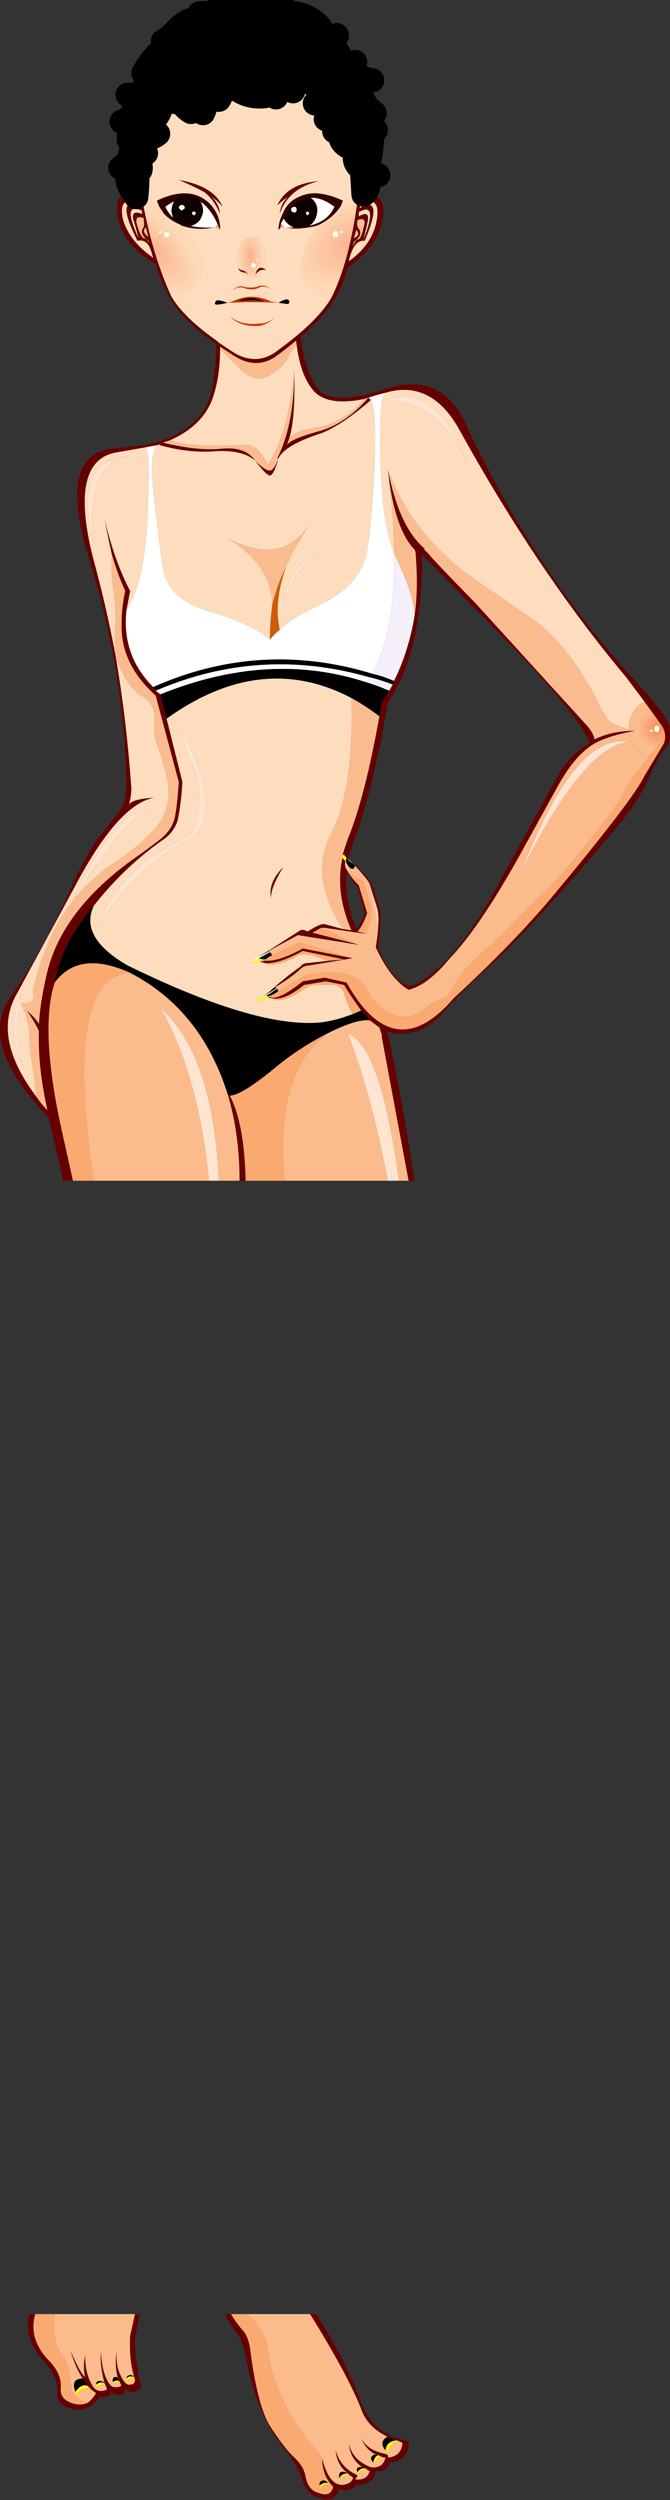 <?xml version="1.0" encoding="UTF-8" standalone="no"?>
<svg xmlns:xlink="http://www.w3.org/1999/xlink" height="102.8px" width="27.55px" xmlns="http://www.w3.org/2000/svg">
  <rect width="100%" height="100%" fill="#333333" stroke="none"/>
  <g transform="matrix(1.0, 0.0, 0.0, 1.0, 0.0, 0.0)">
    <path d="M12.35 13.7 Q12.5 15.15 13.0 15.9 13.55 16.75 15.85 16.0 18.25 15.2 19.25 17.65 21.95 23.35 25.85 27.7 27.15 29.1 27.45 29.65 27.75 30.2 27.4 30.7 27.05 31.15 26.65 32.05 26.2 33.0 25.5 33.85 21.75 38.3 20.05 39.8 18.7 41.05 18.25 41.6 17.8 42.15 17.15 42.4 16.45 42.6 15.9 42.4 16.3 43.8 17.05 48.55 L16.8 48.55 15.7 42.65 15.7 42.55 15.6 42.25 Q15.4 42.1 15.2 41.95 15.05 41.75 14.85 41.55 14.45 41.0 14.15 40.5 L13.4 40.35 12.5 40.5 Q11.7 41.15 11.2 41.05 11.1 41.05 11.0 41.0 L11.1 41.0 Q11.45 41.15 12.45 40.35 L13.35 40.2 14.25 40.4 Q16.2 43.9 18.65 41.05 21.2 38.7 22.85 36.7 26.05 32.85 26.5 31.9 L27.25 30.65 Q27.35 30.5 27.35 30.3 27.35 30.0 27.15 29.75 L26.5 28.85 25.75 27.85 Q22.1 23.5 18.85 17.6 17.7 15.6 15.85 16.15 15.45 16.25 15.15 16.35 L15.0 16.4 Q13.35 16.75 12.8 15.95 12.35 15.35 12.2 14.2 L12.15 13.85 12.35 13.7 M10.1 48.55 L9.85 48.55 Q9.85 46.6 9.35 44.95 9.4 45.0 9.45 45.05 10.05 46.2 10.1 48.55 M3.0 48.55 L2.6 48.55 2.0 45.95 Q-0.9 42.95 0.4 41.05 1.75 39.1 2.7 37.0 3.6 34.95 4.2 34.25 L4.85 33.45 Q5.2 33.05 5.2 32.25 5.1 27.6 3.7 23.1 2.3 18.65 4.65 18.45 L5.95 18.3 Q8.3 17.8 8.7 16.1 8.9 15.1 8.9 14.0 L9.05 14.15 9.05 14.35 Q9.05 15.4 8.8 16.2 8.45 17.45 7.0 18.1 L6.7 18.2 Q8.15 18.55 9.1 18.45 10.1 18.35 10.5 18.95 10.0 18.5 8.9 18.55 7.8 18.65 6.55 18.3 L6.55 18.25 6.5 18.3 Q6.2 18.35 5.95 18.4 L4.8 18.6 Q2.7 18.95 3.95 23.4 4.4 25.1 4.75 26.95 5.2 29.55 5.4 32.4 5.4 32.75 5.3 33.1 5.4 32.85 6.35 32.8 4.85 33.05 3.0 36.6 L0.7 40.85 Q-0.35 42.65 1.5 45.1 1.7 45.4 1.95 45.65 1.55 43.85 1.6 42.4 1.45 42.05 1.1 41.55 1.45 41.85 1.6 42.1 1.65 41.25 1.9 40.15 2.5 37.35 5.8 35.1 6.15 34.85 6.6 34.5 7.1 34.1 7.2 33.55 7.3 33.0 7.35 32.15 L6.4 28.6 Q4.95 27.3 5.0 25.65 5.0 24.95 5.15 24.3 4.85 23.65 4.6 22.8 4.45 22.15 4.3 21.35 4.7 23.05 5.35 24.3 L5.2 25.1 Q5.0 26.95 6.3 28.25 L6.4 28.4 6.6 28.55 6.85 29.55 7.5 32.15 Q7.45 33.05 7.3 33.75 7.15 34.2 6.75 34.5 5.15 35.6 3.85 37.25 2.5 38.85 2.25 40.4 1.6 42.4 2.6 46.75 L3.0 48.55 M15.25 16.45 Q14.1 17.45 13.25 17.8 11.7 18.3 11.45 18.85 11.25 19.55 11.1 19.55 10.95 19.55 10.5 18.95 10.9 19.35 11.1 19.35 11.25 19.35 11.45 18.85 L11.4 18.85 Q12.1 17.45 12.1 15.25 12.15 17.2 11.9 18.0 11.85 18.15 11.8 18.3 11.95 18.05 13.05 17.75 14.2 17.45 15.15 16.35 15.2 16.4 15.25 16.45 M15.6 29.45 Q15.65 29.1 15.7 28.85 15.9 28.6 16.0 28.4 L16.15 28.15 16.2 28.0 Q16.8 26.8 17.05 25.3 17.2 24.25 17.1 22.9 17.1 22.7 17.05 22.6 16.3 21.85 16.0 19.75 L15.95 19.3 Q16.4 21.65 17.45 22.55 L17.45 22.6 17.65 22.8 Q17.65 22.85 19.55 24.8 L24.15 29.85 Q24.4 30.15 24.45 30.4 25.15 30.05 26.1 30.05 L25.85 30.1 Q24.9 30.3 24.4 30.6 23.65 31.05 22.95 32.3 L21.6 34.75 Q19.8 38.05 18.5 39.4 17.6 40.5 16.8 40.7 16.05 40.25 15.45 38.95 15.65 37.75 15.5 37.3 L15.2 36.35 Q15.15 36.2 14.6 35.6 L14.35 35.35 Q14.8 35.7 15.15 36.15 15.25 36.15 15.65 37.5 15.65 38.3 15.55 38.95 15.9 39.95 16.6 40.45 16.85 40.6 17.15 40.45 18.85 39.5 20.6 36.15 L23.05 31.7 Q23.5 31.0 24.25 30.55 23.8 29.35 20.2 25.7 L17.35 22.8 Q17.4 26.75 15.95 28.9 15.25 32.85 14.55 34.55 14.45 34.85 14.3 35.35 L14.15 35.15 14.1 35.15 14.05 35.25 14.2 35.4 Q14.15 35.6 14.25 35.75 14.4 36.05 14.75 36.4 L15.1 37.55 Q14.9 38.1 14.7 38.3 L15.05 38.4 13.35 38.15 Q13.25 38.15 13.2 38.15 L12.85 38.35 14.6 38.8 14.75 38.85 12.25 38.45 11.05 39.1 10.95 39.15 Q11.8 38.6 12.35 38.25 12.45 38.2 12.65 38.3 13.2 37.95 13.35 38.0 L14.1 38.2 14.45 38.25 Q13.75 36.65 14.1 35.2 14.1 35.05 14.1 35.1 14.2 34.8 14.3 34.5 15.0 32.8 15.6 29.45 M14.25 35.85 Q14.15 36.95 14.65 38.2 14.85 38.0 15.0 37.55 L14.7 36.45 Q14.35 36.1 14.25 35.85 M11.15 36.95 Q11.0 36.3 11.65 35.65 11.1 36.55 11.15 36.95 M13.55 39.5 L14.15 39.45 12.45 39.1 Q11.45 39.65 10.9 39.6 L10.7 39.55 10.9 39.5 Q11.45 39.55 12.45 39.0 L14.5 39.4 12.7 39.7 Q12.5 39.7 12.35 39.85 11.9 40.25 11.3 40.6 L11.05 40.8 Q11.7 40.2 12.35 39.75 12.45 39.6 12.65 39.6 L13.55 39.5 M15.95 100.2 Q15.1 99.8 14.85 99.05 14.3 97.65 12.75 95.15 L13.0 95.15 Q14.1 96.85 14.8 98.65 15.25 100.05 16.7 100.35 16.85 100.4 16.8 100.65 16.6 101.25 16.0 101.25 15.95 101.65 15.45 101.6 15.35 102.2 14.65 102.15 14.45 102.5 13.95 102.35 13.75 102.95 13.1 102.7 12.7 102.6 12.5 102.15 12.3 101.45 11.6 100.55 10.55 99.3 10.1 96.85 9.95 96.25 9.75 95.95 9.4 95.5 9.25 95.15 L9.5 95.15 Q9.7 95.5 10.05 95.9 10.25 96.2 10.3 96.7 10.6 98.95 11.1 99.75 11.65 100.6 12.05 101.0 12.45 101.35 12.55 101.75 12.65 102.4 13.1 102.5 13.6 102.7 13.7 102.25 13.25 101.8 13.25 101.1 13.6 102.45 14.35 102.1 14.55 101.95 14.5 101.85 14.4 101.8 14.35 101.75 L14.3 101.7 Q13.85 101.35 13.8 100.75 14.0 101.45 14.65 101.75 14.75 101.8 14.6 101.95 15.1 102.0 15.2 101.6 15.05 101.55 15.05 101.5 L15.0 101.5 14.9 101.45 Q14.4 101.1 14.35 100.5 14.5 101.15 15.25 101.45 15.75 101.5 15.85 101.05 15.75 101.05 15.65 101.0 L15.55 100.95 15.5 100.95 Q15.05 100.75 14.85 100.25 15.1 100.75 15.85 100.9 16.0 100.95 15.95 101.05 16.5 101.0 16.55 100.45 16.45 100.4 16.35 100.35 L16.25 100.35 15.95 100.2 M5.55 95.15 L5.75 95.15 Q5.65 95.65 5.55 96.15 5.55 97.15 5.8 98.1 5.8 98.25 5.5 98.35 5.2 98.4 5.1 98.1 5.2 98.4 5.05 98.45 4.65 98.55 4.55 98.25 4.65 98.6 4.1 98.55 3.65 99.2 3.0 99.05 2.3 98.9 2.35 98.35 2.4 97.75 1.85 97.15 0.95 96.15 1.2 95.15 L1.45 95.15 Q1.15 96.2 2.05 97.1 2.55 97.65 2.5 98.2 2.45 98.7 3.1 98.85 3.4 98.9 3.6 98.8 3.8 98.65 3.95 98.4 3.8 98.3 3.7 98.2 L3.6 98.1 Q3.5 97.95 3.4 97.8 3.1 97.35 2.9 96.65 3.25 97.5 3.5 97.75 3.4 97.3 3.5 96.85 3.5 97.55 3.75 98.0 3.95 98.45 4.4 98.25 L4.35 98.1 4.3 98.0 Q4.1 97.25 4.15 96.7 4.2 97.55 4.45 97.95 4.6 98.2 4.8 98.15 5.05 98.15 4.95 98.0 L4.9 97.9 4.85 97.8 Q4.7 97.25 4.8 96.65 4.75 97.25 4.95 97.65 5.15 98.1 5.35 98.05 5.55 98.05 5.55 97.85 5.3 97.1 5.35 96.05 L5.55 95.15" fill="#660000" fill-rule="evenodd" stroke="none"/>
    <path d="M15.15 16.35 Q15.45 16.25 15.85 16.15 15.55 16.35 15.65 19.05 15.7 21.45 16.2 22.75 16.25 26.0 15.3 27.7 10.7 26.3 6.3 28.25 5.0 26.95 5.2 25.1 6.1 23.7 6.1 20.0 6.15 18.4 5.95 18.4 6.2 18.35 6.5 18.3 6.15 18.4 6.3 20.2 6.5 22.05 6.7 23.35 6.9 24.65 8.65 25.15 10.35 25.65 11.1 26.3 11.25 26.1 11.5 25.9 12.0 25.4 13.2 24.85 14.9 24.0 15.1 22.6 15.3 21.35 15.35 20.05 15.55 17.0 15.25 16.45 15.2 16.4 15.15 16.35 M15.05 28.05 Q11.05 26.75 6.6 28.55 L6.4 28.4 Q10.7 26.55 15.2 27.85 L15.05 28.05 M14.1 35.15 L14.15 35.15 14.3 35.35 14.35 35.35 14.6 35.6 14.25 35.3 14.1 35.15 M10.35 39.55 L10.35 39.5 10.6 39.35 11.1 39.1 11.1 39.15 10.65 39.4 10.35 39.55 M11.35 40.65 L11.4 40.65 10.95 40.95 10.9 40.95 10.6 41.15 10.85 40.95 11.35 40.65" fill="#ffffff" fill-rule="evenodd" stroke="none"/>
    <path d="M12.35 13.7 L12.15 13.85 11.3 14.5 Q10.55 15.0 9.7 14.55 9.5 14.45 9.05 14.15 L8.9 14.0 Q7.55 13.05 7.05 12.2 6.15 10.25 5.75 7.6 L5.7 7.0 Q5.55 2.95 9.1 1.8 10.35 1.4 11.55 1.85 12.7 2.25 13.55 3.1 14.9 4.45 14.8 7.4 14.55 10.0 13.85 11.85 13.5 12.7 12.35 13.7 M12.2 14.2 Q12.35 15.35 12.8 15.95 13.35 16.75 15.0 16.4 14.25 17.25 13.2 17.55 12.15 17.7 11.9 18.0 12.15 17.2 12.1 15.25 11.85 17.9 11.0 19.1 10.6 18.2 9.95 18.3 7.75 18.4 7.0 18.1 8.45 17.45 8.8 16.2 9.05 15.4 9.05 14.35 L9.9 15.2 Q10.45 15.75 11.05 15.45 11.6 15.15 11.85 14.7 12.0 14.35 12.2 14.2 M15.85 16.15 Q17.7 15.6 18.85 17.6 22.1 23.5 25.75 27.85 L26.5 28.85 Q25.85 29.2 25.85 30.0 25.4 29.85 25.1 29.7 24.85 29.4 24.65 29.0 23.35 26.35 21.6 25.25 L19.35 23.7 Q16.85 21.85 15.95 19.3 L16.0 19.75 Q16.2 21.4 16.2 22.75 15.7 21.45 15.65 19.05 15.55 16.35 15.85 16.15 M11.0 41.0 Q11.1 41.05 11.2 41.05 11.55 41.3 12.45 40.7 12.75 40.5 12.95 40.5 L13.75 40.5 Q14.05 40.55 14.15 40.85 14.3 41.35 14.5 41.7 13.7 42.0 13.1 42.05 10.45 42.25 5.25 39.7 3.25 38.55 3.85 37.25 5.15 35.6 6.75 34.5 7.15 34.2 7.3 33.75 7.45 33.05 7.5 32.15 L6.85 29.55 Q10.75 26.75 14.45 28.7 14.55 32.55 13.6 34.3 12.7 36.05 14.1 38.2 L13.35 38.0 Q13.2 37.95 12.65 38.3 12.45 38.2 12.35 38.25 11.8 38.6 10.95 39.15 L10.6 39.35 10.35 39.5 10.35 39.55 Q10.4 39.6 10.45 39.6 L10.7 39.5 10.7 39.55 10.9 39.6 Q11.25 39.8 12.15 39.35 12.35 39.2 12.65 39.25 12.85 39.25 13.45 39.5 L13.55 39.5 12.65 39.6 Q12.45 39.6 12.35 39.75 11.7 40.2 11.05 40.8 L10.85 40.95 10.6 41.1 10.6 41.15 10.65 41.2 11.0 41.0 M6.5 18.3 L6.55 18.3 Q7.8 18.65 8.9 18.55 10.0 18.5 10.5 18.95 10.95 19.55 11.1 19.55 11.25 19.55 11.45 18.85 11.7 18.3 13.25 17.8 14.1 17.45 15.25 16.45 15.55 17.0 15.35 20.05 15.3 21.35 15.1 22.6 14.9 24.0 13.2 24.85 12.0 25.4 11.5 25.9 11.25 24.75 11.75 23.35 11.95 22.8 12.7 21.6 11.55 23.3 9.3 22.1 11.15 23.2 11.2 24.85 11.1 25.6 11.1 26.3 10.35 25.65 8.65 25.15 6.9 24.65 6.7 23.35 6.5 22.05 6.3 20.2 6.15 18.4 6.5 18.3 M5.95 18.4 Q6.15 18.4 6.1 20.0 6.1 23.7 5.2 25.1 L5.35 24.3 Q4.7 23.05 4.3 21.35 4.45 22.15 4.6 22.8 4.55 23.45 4.65 24.15 4.75 24.85 4.75 25.55 4.7 26.25 4.75 26.95 4.4 25.1 3.95 23.4 2.7 18.95 4.8 18.6 L5.95 18.4 M10.65 9.85 Q10.5 9.7 10.35 9.75 9.95 9.75 9.8 10.3 9.7 10.65 9.8 11.0 10.0 11.4 10.35 11.4 10.65 11.4 10.8 11.0 11.05 10.3 10.65 9.85 M11.65 24.75 Q12.25 23.25 13.2 22.65 11.95 23.15 11.65 24.75 M1.5 45.1 Q-0.35 42.65 0.7 40.85 L3.0 36.6 Q4.85 33.05 6.35 32.8 5.4 32.85 5.3 33.1 5.4 32.75 5.4 32.4 5.2 29.55 4.75 26.95 5.15 28.2 5.8 28.6 6.45 28.95 6.35 29.8 6.3 30.2 6.45 30.6 6.7 31.25 6.85 31.95 7.2 33.35 6.1 34.35 5.7 34.8 4.45 35.65 3.7 36.2 3.05 36.95 5.05 33.75 6.1 33.25 4.6 33.5 2.95 37.1 1.9 38.4 1.35 40.75 1.5 41.3 0.85 41.25 1.15 41.8 1.2 42.5 1.25 43.45 1.35 43.9 L1.5 45.1 M7.45 30.05 Q7.65 30.9 7.95 31.55 8.4 32.55 8.05 33.9 7.9 34.35 7.25 34.65 5.4 35.6 4.7 36.8 4.1 37.75 4.0 38.15 5.6 35.6 7.55 34.65 9.45 33.7 7.4 29.9 L7.45 30.05 M11.15 36.95 Q11.1 36.55 11.65 35.65 11.0 36.3 11.15 36.95 M15.9 16.45 Q18.25 16.6 19.25 19.2 17.95 15.65 15.9 16.45 M3.85 22.35 Q3.5 19.05 5.3 18.75 2.95 18.95 3.85 22.35 M0.95 43.85 Q0.5 42.5 0.9 40.85 0.2 42.25 0.95 43.85" fill="#fdddbd" fill-rule="evenodd" stroke="none"/>
    <path d="M6.25 10.6 L6.25 10.6" fill="#cb5b35" fill-rule="evenodd" stroke="none"/>
    <path d="M6.55 18.3 L6.5 18.3 6.55 18.25 6.55 18.3" fill="#fccda0" fill-rule="evenodd" stroke="none"/>
    <path d="M12.15 13.85 L12.2 14.2 Q12.0 14.35 11.85 14.7 11.6 15.15 11.05 15.45 10.45 15.75 9.9 15.2 L9.05 14.35 9.05 14.15 Q9.5 14.45 9.7 14.55 10.55 15.0 11.3 14.5 L12.15 13.85 M15.0 16.4 L15.15 16.35 Q14.2 17.45 13.05 17.75 11.95 18.05 11.8 18.3 11.85 18.15 11.9 18.0 12.15 17.7 13.2 17.55 14.25 17.25 15.0 16.4 M11.2 24.85 Q11.15 23.2 9.3 22.1 11.55 23.3 12.7 21.6 11.95 22.8 11.75 23.35 11.45 23.9 11.2 24.85 M7.0 18.1 Q7.75 18.4 9.95 18.3 10.6 18.2 11.0 19.1 11.85 17.9 12.1 15.25 12.1 17.45 11.4 18.85 L11.45 18.85 Q11.25 19.35 11.1 19.35 10.9 19.35 10.5 18.95 10.1 18.35 9.1 18.45 8.15 18.55 6.7 18.2 L7.0 18.1 M14.45 28.7 Q15.0 29.0 15.6 29.45 15.0 32.8 14.3 34.5 14.2 34.8 14.1 35.1 L14.1 35.2 Q13.75 36.65 14.45 38.25 L14.1 38.2 Q12.7 36.05 13.6 34.3 14.55 32.55 14.45 28.7 M4.6 22.8 Q4.85 23.65 5.15 24.3 5.0 24.95 5.0 25.65 4.95 27.3 6.4 28.6 L7.35 32.15 Q7.3 33.0 7.2 33.55 7.1 34.1 6.6 34.5 6.15 34.85 5.8 35.1 2.5 37.35 1.9 40.15 1.65 41.25 1.6 42.1 1.45 41.85 1.1 41.55 1.45 42.05 1.6 42.4 1.55 43.85 1.95 45.65 1.7 45.4 1.5 45.1 L1.35 43.9 Q1.25 43.45 1.2 42.5 1.15 41.8 0.85 41.25 1.5 41.3 1.35 40.75 1.9 38.4 2.95 37.1 L3.05 36.95 Q3.7 36.2 4.45 35.65 5.7 34.8 6.1 34.35 7.2 33.35 6.85 31.95 6.7 31.25 6.45 30.6 6.3 30.2 6.35 29.8 6.45 28.95 5.8 28.6 5.15 28.2 4.75 26.95 4.7 26.25 4.75 25.55 4.75 24.85 4.65 24.15 4.55 23.45 4.6 22.8 M26.1 30.05 Q25.15 30.05 24.45 30.4 24.4 30.15 24.15 29.85 L19.55 24.8 Q17.65 22.85 17.65 22.8 17.5 22.65 17.45 22.6 L17.45 22.55 Q16.4 21.65 15.95 19.3 16.85 21.85 19.35 23.7 L21.6 25.25 Q23.35 26.35 24.65 29.0 24.85 29.4 25.1 29.7 25.4 29.85 25.85 30.0 L26.1 30.05 M16.0 19.75 Q16.3 21.85 17.05 22.6 17.1 22.7 17.1 22.9 17.2 24.25 17.05 25.3 17.0 24.4 16.2 22.75 16.2 21.4 16.0 19.75" fill="#fabc8f" fill-rule="evenodd" stroke="none"/>
    <path d="M10.65 9.85 Q11.05 10.3 10.8 11.0 10.65 11.4 10.35 11.4 10.0 11.4 9.8 11.0 9.7 10.65 9.8 10.3 9.95 9.75 10.35 9.75 10.5 9.7 10.65 9.85" fill="url(#gradient0)" fill-rule="evenodd" stroke="none"/>
    <path d="M15.2 41.95 Q15.4 42.1 15.6 42.25 L15.7 42.55 15.7 42.65 16.8 48.55 16.4 48.55 Q15.65 43.0 14.3 42.5 15.25 44.9 15.95 48.55 L11.7 48.55 Q11.3 43.95 13.55 42.45 14.65 41.9 15.2 41.95 M9.85 48.55 L9.0 48.55 Q8.75 43.35 6.6 41.45 8.15 44.15 8.6 48.55 L3.85 48.55 Q2.6 40.15 5.35 40.0 8.25 41.5 9.35 44.95 9.85 46.6 9.85 48.55 M11.4 18.85 L11.45 18.85 11.4 18.85 M7.1 34.8 L7.1 34.8 M14.6 35.6 Q15.15 36.2 15.2 36.35 L15.5 37.3 Q15.65 37.75 15.45 38.95 16.05 40.25 16.8 40.7 17.6 40.5 18.5 39.4 19.8 38.05 21.6 34.75 L22.95 32.3 Q23.65 31.05 24.4 30.6 24.9 30.3 25.85 30.1 25.95 30.85 26.7 31.1 25.9 32.1 25.65 32.6 25.35 33.2 24.05 34.8 22.8 36.35 22.25 36.8 L21.2 37.85 Q20.65 38.45 19.85 39.15 19.05 39.85 18.7 40.45 18.35 41.1 18.15 41.1 17.95 41.1 17.35 41.55 16.75 42.0 16.15 41.7 15.55 41.45 15.3 41.05 L14.95 40.5 Q14.45 39.8 12.8 40.05 12.65 40.05 12.5 40.15 L11.45 40.75 Q11.4 40.7 11.4 40.65 L11.35 40.65 Q11.35 40.6 11.3 40.6 11.9 40.25 12.35 39.85 12.5 39.7 12.7 39.7 L14.5 39.4 12.3 38.75 11.05 39.35 11.2 39.3 Q11.15 39.2 11.1 39.15 L11.1 39.1 11.05 39.1 12.25 38.45 14.75 38.85 14.6 38.8 13.2 38.15 Q13.25 38.15 13.35 38.15 L15.05 38.4 15.3 37.45 14.95 36.25 Q14.5 36.05 14.25 35.75 14.15 35.6 14.2 35.4 L14.25 35.5 Q14.5 35.9 14.6 35.6 M17.45 22.6 L17.45 22.55 17.45 22.6 M21.45 35.8 Q24.05 30.6 25.9 30.5 23.65 30.1 21.45 35.8 M15.15 36.6 Q15.6 37.5 15.45 38.2 15.7 37.5 15.15 36.6 M12.75 95.15 Q14.3 97.65 14.85 99.05 15.1 99.8 15.95 100.2 15.9 100.2 15.85 100.25 15.6 100.45 15.85 100.75 L15.95 100.85 Q16.05 100.4 16.35 100.4 L16.35 100.35 Q16.45 100.4 16.55 100.45 16.5 101.0 15.95 101.05 16.0 100.95 15.85 100.9 15.1 100.75 14.85 100.25 15.05 100.75 15.5 100.95 15.35 100.9 15.3 101.0 15.2 101.1 15.35 101.25 L15.4 101.3 Q15.45 101.1 15.65 101.0 15.75 101.05 15.85 101.05 15.75 101.5 15.25 101.45 14.5 101.15 14.35 100.5 14.4 101.1 14.9 101.45 14.6 101.4 14.7 101.65 L14.75 101.7 Q14.85 101.5 15.1 101.55 L15.05 101.5 Q15.05 101.55 15.2 101.6 15.1 102.0 14.6 101.95 14.75 101.8 14.65 101.75 14.0 101.45 13.8 100.75 13.85 101.35 14.3 101.7 13.9 101.5 13.95 101.9 L13.95 101.95 Q14.1 101.75 14.35 101.75 14.4 101.8 14.5 101.85 14.55 101.95 14.35 102.1 13.6 102.45 13.25 101.1 13.2 100.95 13.05 100.8 11.25 98.75 11.0 96.5 10.85 95.7 10.15 95.15 L12.75 95.15 M5.55 95.15 L5.35 96.05 Q5.3 97.1 5.55 97.85 5.55 98.05 5.35 98.05 5.15 98.1 4.95 97.65 4.75 97.25 4.8 96.65 4.7 97.25 4.85 97.8 4.8 97.7 4.7 97.75 4.6 97.8 4.65 97.95 L4.65 98.0 Q4.8 97.9 4.95 98.0 5.05 98.15 4.8 98.15 4.6 98.2 4.45 97.95 4.2 97.55 4.15 96.7 4.1 97.25 4.3 98.0 4.25 97.9 4.1 97.9 3.95 97.9 3.95 98.05 L3.95 98.15 Q4.15 98.0 4.35 98.1 L4.4 98.25 Q3.95 98.45 3.75 98.0 3.5 97.55 3.5 96.85 3.4 97.3 3.5 97.75 3.25 97.5 2.9 96.65 3.1 97.35 3.4 97.8 2.9 97.8 3.1 98.35 L3.15 98.45 Q3.35 98.15 3.7 98.2 3.8 98.3 3.95 98.4 3.8 98.65 3.6 98.8 2.95 98.6 2.9 98.05 2.8 97.1 2.6 96.9 2.1 96.25 2.25 95.15 L5.55 95.15 M5.2 97.8 Q5.2 97.85 5.2 97.95 5.3 97.75 5.55 97.8 L5.5 97.75 Q5.45 97.65 5.35 97.65 5.2 97.7 5.2 97.8" fill="#fbbb8c" fill-rule="evenodd" stroke="none"/>
    <path d="M11.1 26.3 Q11.1 25.6 11.2 24.85 11.45 23.9 11.75 23.35 11.25 24.75 11.5 25.9 11.25 26.1 11.1 26.3" fill="#ce5b06" fill-rule="evenodd" stroke="none"/>
    <path d="M14.85 41.55 Q15.05 41.75 15.2 41.95 14.65 41.9 13.55 42.45 12.45 43.0 11.5 43.75 9.95 45.05 9.45 45.05 9.4 45.0 9.35 44.95 8.25 41.5 5.35 40.0 3.25 39.05 2.25 40.4 2.5 38.85 3.85 37.25 3.25 38.55 5.25 39.7 10.45 42.25 13.1 42.05 13.7 42.0 14.5 41.7 L14.85 41.55 M6.3 28.25 Q10.7 26.3 15.3 27.7 15.75 27.8 16.2 28.0 L16.15 28.15 Q15.65 27.95 15.2 27.85 10.7 26.55 6.4 28.4 L6.3 28.25 M6.6 28.55 Q11.05 26.75 15.05 28.05 15.55 28.2 16.0 28.4 15.9 28.6 15.7 28.85 15.65 29.1 15.6 29.45 15.0 29.0 14.45 28.7 10.75 26.75 6.85 29.55 L6.6 28.55 M14.25 35.5 Q14.2 35.35 14.25 35.3 L14.6 35.6 Q14.5 35.9 14.25 35.5 M10.95 39.15 L11.05 39.1 11.1 39.1 10.6 39.35 10.95 39.15 M11.05 40.8 L11.3 40.6 Q11.35 40.6 11.35 40.65 L10.85 40.95 11.05 40.8 M11.1 39.15 Q11.15 39.2 11.2 39.3 L11.05 39.35 Q11.0 39.4 10.9 39.45 10.75 39.45 10.65 39.4 L11.1 39.15 M11.4 40.65 Q11.4 40.7 11.45 40.75 11.25 40.9 11.2 40.9 11.05 41.0 10.95 40.95 L11.4 40.65 M15.95 100.2 L16.25 100.35 Q15.9 100.4 15.85 100.75 15.6 100.45 15.85 100.25 15.9 100.2 15.95 100.2 M15.5 100.95 L15.55 100.95 Q15.4 101.0 15.35 101.25 15.2 101.1 15.3 101.0 15.35 100.9 15.5 100.95 M14.9 101.45 L15.0 101.5 Q14.85 101.45 14.7 101.65 14.6 101.4 14.9 101.45 M13.5 102.1 Q13.3 102.05 13.15 102.2 13.1 102.05 13.25 102.0 13.35 101.95 13.5 102.1 M14.3 101.7 Q14.05 101.7 13.95 101.9 13.9 101.5 14.3 101.7 M4.85 97.8 L4.9 97.9 Q4.75 97.85 4.65 97.95 4.6 97.8 4.7 97.75 4.8 97.7 4.85 97.8 M3.4 97.8 Q3.5 97.95 3.6 98.1 3.35 98.0 3.1 98.35 2.9 97.8 3.4 97.8 M5.5 97.75 Q5.35 97.65 5.2 97.8 5.2 97.7 5.35 97.65 5.45 97.65 5.5 97.75 M3.95 98.05 Q3.95 97.9 4.1 97.9 4.25 97.9 4.3 98.0 4.15 97.9 3.95 98.05" fill="#000000" fill-rule="evenodd" stroke="none"/>
    <path d="M15.3 27.7 Q16.25 26.0 16.2 22.75 17.0 24.4 17.05 25.3 16.8 26.8 16.2 28.0 15.75 27.8 15.3 27.7 M16.0 28.4 Q15.55 28.2 15.05 28.05 L15.2 27.85 Q15.65 27.95 16.15 28.15 L16.0 28.4" fill="#f4eff8" fill-rule="evenodd" stroke="none"/>
    <path d="M16.4 48.55 L15.95 48.55 Q15.25 44.9 14.3 42.5 15.65 43.0 16.4 48.55 M9.0 48.55 L8.6 48.55 Q8.15 44.15 6.6 41.45 8.75 43.35 9.0 48.55 M11.65 24.75 Q11.95 23.15 13.2 22.65 12.25 23.25 11.65 24.75 M7.45 30.05 L7.4 29.9 Q9.45 33.7 7.55 34.65 5.6 35.6 4.0 38.15 4.1 37.75 4.7 36.8 5.4 35.6 7.25 34.65 7.9 34.35 8.05 33.9 8.4 32.55 7.95 31.55 7.65 30.9 7.45 30.05 M2.95 37.1 Q4.6 33.5 6.1 33.25 5.05 33.75 3.05 36.95 L2.95 37.1 M7.1 34.8 L7.1 34.8 M21.45 35.8 Q23.65 30.1 25.9 30.5 24.05 30.6 21.45 35.8 M3.85 22.35 Q2.95 18.95 5.3 18.75 3.5 19.05 3.85 22.35 M15.9 16.45 Q17.95 15.65 19.25 19.2 18.25 16.6 15.9 16.45 M0.95 43.85 Q0.2 42.25 0.9 40.85 0.5 42.5 0.95 43.85 M15.15 36.6 Q15.7 37.5 15.45 38.2 15.6 37.5 15.15 36.6" fill="#fee4d1" fill-rule="evenodd" stroke="none"/>
    <path d="M11.1 41.0 L11.0 41.0 10.65 41.2 10.6 41.15 10.9 40.95 10.95 40.95 Q11.05 41.0 11.2 40.9 L11.1 41.0 M14.25 35.3 Q14.2 35.35 14.25 35.5 L14.2 35.4 14.05 35.25 14.1 35.15 14.25 35.3 M10.7 39.5 L10.45 39.6 Q10.4 39.6 10.35 39.55 L10.65 39.4 Q10.75 39.45 10.9 39.45 L10.7 39.5 M10.35 39.5 L10.6 39.35 10.35 39.5 M10.6 41.15 L10.6 41.1 10.85 40.95 10.6 41.15 M16.25 100.35 L16.35 100.35 16.35 100.4 Q16.05 100.4 15.95 100.85 L15.85 100.75 Q15.9 100.4 16.25 100.35 M15.55 100.95 L15.65 101.0 Q15.45 101.1 15.4 101.3 L15.35 101.25 Q15.4 101.0 15.55 100.95 M15.0 101.5 L15.05 101.5 15.1 101.55 Q14.85 101.5 14.75 101.7 L14.7 101.65 Q14.85 101.45 15.0 101.5 M14.3 101.7 L14.35 101.75 Q14.1 101.75 13.95 101.95 L13.95 101.9 Q14.05 101.7 14.3 101.7 M13.15 102.2 Q13.3 102.05 13.5 102.1 L13.55 102.15 Q13.25 102.1 13.15 102.35 L13.15 102.2 M4.9 97.9 L4.95 98.0 Q4.8 97.9 4.65 98.0 L4.65 97.95 Q4.75 97.85 4.9 97.9 M4.3 98.0 L4.35 98.1 Q4.15 98.0 3.95 98.15 L3.95 98.05 Q4.15 97.9 4.3 98.0 M3.6 98.1 L3.7 98.2 Q3.35 98.15 3.15 98.45 L3.1 98.35 Q3.35 98.0 3.6 98.1 M5.5 97.75 L5.55 97.8 Q5.3 97.75 5.2 97.95 5.2 97.85 5.2 97.8 5.35 97.65 5.5 97.75" fill="#ffff00" fill-rule="evenodd" stroke="none"/>
    <path d="M27.35 30.3 Q27.35 30.5 27.25 30.65 L26.5 31.9 Q26.05 32.85 22.85 36.7 21.2 38.7 18.65 41.05 16.2 43.9 14.25 40.4 L13.35 40.2 12.45 40.35 Q11.45 41.15 11.1 41.0 L11.2 40.9 Q11.25 40.9 11.45 40.75 L12.5 40.15 Q12.65 40.05 12.8 40.05 14.45 39.8 14.95 40.5 L15.3 41.05 Q15.55 41.45 16.15 41.7 16.75 42.0 17.35 41.55 17.95 41.1 18.15 41.1 18.35 41.1 18.7 40.45 19.05 39.85 19.85 39.15 20.65 38.45 21.2 37.85 L22.25 36.8 Q22.8 36.35 24.05 34.8 25.35 33.2 25.65 32.6 25.9 32.1 26.7 31.1 L27.35 30.3 M11.2 41.05 Q11.7 41.15 12.5 40.5 L13.4 40.35 14.15 40.5 Q14.45 41.0 14.85 41.55 L14.5 41.7 Q14.3 41.35 14.15 40.85 14.05 40.55 13.75 40.5 L12.95 40.5 Q12.75 40.5 12.45 40.7 11.55 41.3 11.2 41.05 M11.7 48.55 L10.1 48.55 Q10.05 46.2 9.45 45.05 9.95 45.05 11.5 43.75 12.45 43.0 13.55 42.45 11.3 43.95 11.7 48.55 M3.85 48.55 L3.0 48.55 2.6 46.75 Q1.6 42.4 2.25 40.4 3.25 39.05 5.35 40.0 2.6 40.15 3.85 48.55 M14.6 38.8 L12.85 38.35 13.2 38.15 14.6 38.8 M15.05 38.4 L14.7 38.3 Q14.9 38.1 15.1 37.55 L14.75 36.4 Q14.4 36.05 14.25 35.75 14.5 36.05 14.95 36.25 L15.3 37.45 15.05 38.4 M10.9 39.6 Q11.45 39.65 12.45 39.1 L14.15 39.45 13.55 39.5 13.45 39.5 Q12.85 39.25 12.65 39.25 12.35 39.2 12.15 39.35 11.25 39.8 10.9 39.6 M14.5 39.4 L12.45 39.0 Q11.45 39.55 10.9 39.5 L10.7 39.55 10.7 39.5 10.9 39.45 Q11.0 39.4 11.05 39.35 L12.3 38.75 14.5 39.4 M13.25 101.1 Q13.25 101.8 13.7 102.25 13.6 102.7 13.1 102.5 12.65 102.4 12.55 101.75 12.45 101.35 12.05 101.0 11.65 100.6 11.1 99.75 10.6 98.95 10.3 96.7 10.25 96.2 10.05 95.9 9.7 95.5 9.5 95.15 L10.15 95.15 Q10.85 95.7 11.0 96.5 11.25 98.75 13.05 100.8 13.2 100.95 13.25 101.1 M13.15 102.2 L13.15 102.35 Q13.25 102.1 13.55 102.15 L13.5 102.1 Q13.35 101.95 13.25 102.0 13.1 102.05 13.15 102.2 M3.6 98.8 Q3.4 98.9 3.1 98.85 2.45 98.7 2.5 98.2 2.55 97.65 2.05 97.1 1.15 96.2 1.45 95.15 L2.25 95.15 Q2.1 96.25 2.6 96.9 2.8 97.1 2.9 98.05 2.95 98.6 3.6 98.8" fill="#faaa70" fill-rule="evenodd" stroke="none"/>
    <path d="M26.5 28.85 L27.15 29.75 Q27.35 30.0 27.35 30.3 L26.7 31.1 Q25.95 30.85 25.85 30.1 L26.1 30.05 25.85 30.0 Q25.85 29.2 26.5 28.85" fill="url(#gradient1)" fill-rule="evenodd" stroke="none"/>
    <path d="M26.95 29.85 Q27.15 29.8 27.1 30.0 27.1 30.05 27.05 30.1 26.9 30.1 26.9 30.0 26.9 29.9 26.95 29.85 M26.75 30.0 L26.8 30.0 Q26.9 30.05 26.8 30.1 26.7 30.1 26.75 30.0" fill="#ffffff" fill-rule="evenodd" stroke="none"/>
    <path d="M10.95 11.1 Q10.65 11.05 10.5 11.3 10.6 10.85 10.95 11.1 M9.9 11.1 Q10.15 11.15 10.2 11.3 10.15 11.2 10.0 11.2 9.8 11.15 9.8 11.0 9.8 11.05 9.9 11.1" fill="#660000" fill-rule="evenodd" stroke="none"/>
    <path d="M10.6 10.65 Q10.65 10.6 10.6 10.7 10.55 10.75 10.55 10.65 L10.6 10.65 M10.45 11.0 Q10.35 11.0 10.35 10.95 10.3 10.85 10.4 10.8 10.6 10.9 10.45 11.0" fill="#ffffff" fill-rule="evenodd" stroke="none"/>
    <path d="M9.35 12.45 Q8.75 12.6 8.85 12.45 8.85 12.25 9.35 12.45 M11.45 12.45 Q11.85 12.2 11.9 12.4 11.9 12.5 11.8 12.5 L11.45 12.45 M9.75 12.4 Q10.3 12.1 10.9 12.4 10.3 12.3 9.75 12.4" fill="#000000" fill-rule="evenodd" stroke="none"/>
    <path d="M10.05 11.85 Q9.8 11.75 9.55 11.95 9.8 11.7 10.05 11.8 10.3 11.85 10.55 11.8 10.85 11.65 11.15 11.9 10.85 11.7 10.6 11.85 10.35 11.95 10.05 11.85 M9.45 13.0 Q9.9 13.4 10.7 13.3 11.0 13.3 11.3 13.05 11.0 13.35 10.65 13.4 9.85 13.45 9.45 13.0 M9.35 12.45 L9.55 12.4 Q10.35 12.0 11.15 12.4 L11.45 12.45 Q10.45 12.4 9.35 12.45 M9.75 12.4 Q10.3 12.3 10.9 12.4 10.3 12.1 9.75 12.4" fill="#cc3300" fill-rule="evenodd" stroke="none"/>
    <path d="M7.4 9.1 Q8.1 9.8 8.3 10.6 8.45 11.45 8.0 11.9 7.65 12.25 7.05 12.25 6.25 10.45 5.85 8.2 6.7 8.4 7.4 9.1" fill="url(#gradient2)" fill-rule="evenodd" stroke="none"/>
    <path d="M14.7 8.15 L14.75 8.15 Q14.45 10.45 13.75 12.25 13.15 12.3 12.75 11.95 12.25 11.5 12.4 10.7 12.55 9.85 13.2 9.15 13.85 8.4 14.7 8.15" fill="url(#gradient3)" fill-rule="evenodd" stroke="none"/>
    <path d="M14.05 9.5 Q14.15 9.5 14.1 9.55 L14.05 9.6 Q13.95 9.55 14.05 9.5 M13.8 9.5 Q13.95 9.55 13.9 9.65 13.9 9.75 13.8 9.75 13.7 9.75 13.7 9.7 13.65 9.55 13.8 9.5" fill="#ffffff" fill-rule="evenodd" stroke="none"/>
    <path d="M6.85 9.75 Q6.75 9.8 6.75 9.65 6.7 9.55 6.85 9.55 7.0 9.55 6.95 9.7 6.95 9.75 6.85 9.75 M6.6 9.5 Q6.7 9.55 6.6 9.6 L6.55 9.6 Q6.5 9.55 6.6 9.5" fill="#ffffff" fill-rule="evenodd" stroke="none"/>
    <path d="M8.05 8.2 Q8.6 8.35 9.0 9.2 8.9 9.25 8.85 9.35 L8.1 9.35 Q7.1 9.2 6.8 8.5 7.45 8.0 8.05 8.2" fill="#ffffff" fill-rule="evenodd" stroke="none"/>
    <path d="M7.6 8.5 Q7.75 8.55 7.8 8.7 7.75 8.85 7.6 8.85 7.45 8.85 7.45 8.65 7.5 8.55 7.6 8.5" fill="#000000" fill-rule="evenodd" stroke="none"/>
    <path d="M8.15 8.2 Q8.55 8.65 8.15 9.1 8.0 9.3 7.7 9.3 7.1 9.25 7.05 8.65 7.1 8.05 7.7 8.0 8.0 8.0 8.15 8.2 M8.1 8.3 Q7.95 8.15 7.75 8.15 7.25 8.2 7.2 8.65 7.25 9.15 7.7 9.2 8.2 9.15 8.2 8.65 8.2 8.45 8.1 8.3 M7.6 8.5 Q7.5 8.55 7.45 8.65 7.45 8.85 7.6 8.85 7.75 8.85 7.8 8.7 7.75 8.55 7.6 8.5 M7.7 8.35 Q7.8 8.35 7.9 8.45 8.1 8.7 7.9 8.9 7.65 9.15 7.45 8.9 7.25 8.7 7.45 8.45 7.55 8.35 7.7 8.35" fill="#330000" fill-rule="evenodd" stroke="none"/>
    <path d="M8.1 8.3 Q8.2 8.45 8.2 8.65 8.2 9.15 7.7 9.2 7.25 9.15 7.2 8.65 7.25 8.2 7.75 8.15 7.95 8.15 8.1 8.3 M7.7 8.35 Q7.55 8.35 7.45 8.45 7.25 8.7 7.45 8.9 7.65 9.15 7.9 8.9 8.1 8.7 7.9 8.45 7.8 8.35 7.7 8.35" fill="#660000" fill-rule="evenodd" stroke="none"/>
    <path d="M8.85 9.35 Q8.9 9.25 8.95 9.2 9.0 9.3 9.05 9.45 L8.85 9.35" fill="#ff9999" fill-rule="evenodd" stroke="none"/>
    <path d="M7.55 8.6 Q7.4 8.7 7.35 8.55 7.35 8.4 7.45 8.4 7.65 8.45 7.55 8.6 M8.0 8.85 Q7.9 8.8 7.9 8.75 7.9 8.7 8.0 8.7 8.1 8.75 8.0 8.85" fill="#ffffff" fill-rule="evenodd" stroke="none"/>
    <path d="M12.5 8.2 Q11.95 8.35 11.55 9.2 11.65 9.25 11.7 9.35 L12.45 9.3 Q13.45 9.2 13.75 8.5 13.1 8.0 12.5 8.2" fill="#ffffff" fill-rule="evenodd" stroke="none"/>
    <path d="M12.2 8.5 Q12.4 8.55 12.4 8.7 12.4 8.8 12.35 8.85 12.2 8.95 12.1 8.85 11.95 8.7 12.1 8.55 12.15 8.5 12.2 8.5" fill="#000000" fill-rule="evenodd" stroke="none"/>
    <path d="M11.75 8.7 L11.75 8.7" fill="#660000" fill-rule="evenodd" stroke="none"/>
    <path d="M12.2 8.5 Q12.15 8.5 12.1 8.55 11.95 8.7 12.1 8.85 12.2 8.95 12.35 8.85 12.4 8.8 12.4 8.7 12.4 8.55 12.2 8.5 M12.8 8.15 Q13.05 8.35 13.05 8.65 13.0 9.35 12.3 9.4 11.8 9.35 11.6 8.85 11.85 8.15 12.6 8.0 12.7 8.05 12.8 8.15 M11.75 8.7 L11.75 8.7" fill="#110000" fill-rule="evenodd" stroke="none"/>
    <path d="M12.1 8.5 Q12.2 8.5 12.2 8.65 12.15 8.8 12.0 8.7 11.9 8.55 12.1 8.5 M12.7 8.8 Q12.6 8.9 12.6 8.8 12.55 8.7 12.65 8.7 12.75 8.75 12.7 8.8" fill="#ffffff" fill-rule="evenodd" stroke="none"/>
    <path d="M11.55 9.2 Q11.65 9.25 11.7 9.35 11.75 9.3 11.5 9.4 11.55 9.3 11.55 9.2" fill="#ff9999" fill-rule="evenodd" stroke="none"/>
    <path d="M11.85 8.1 Q11.6 8.25 11.4 8.45 11.8 7.55 13.1 7.45 11.85 7.75 11.5 8.8 11.55 8.35 11.85 8.1 M7.35 7.4 Q8.8 7.65 9.15 8.5 8.95 8.25 8.7 8.1 9.0 8.35 9.05 8.8 8.8 8.2 8.4 7.9 7.95 7.65 7.35 7.4" fill="#660000" fill-rule="evenodd" stroke="none"/>
    <path d="M11.45 9.4 Q11.5 8.8 11.95 8.35 12.7 7.6 14.1 8.25 L14.0 8.5 Q13.85 8.7 13.75 8.8 13.5 9.05 13.1 9.25 13.0 9.3 12.7 9.35 12.4 9.4 12.05 9.4 11.8 9.35 11.65 9.35 13.35 9.45 13.75 8.5 12.4 7.5 11.55 9.2 11.55 9.3 11.5 9.4 L11.45 9.45 11.45 9.4 M9.05 9.3 L9.05 9.45 Q8.25 7.45 6.8 8.5 7.2 9.45 8.85 9.35 L8.5 9.4 Q7.9 9.45 7.4 9.25 L7.45 9.25 Q7.05 9.1 6.75 8.8 6.65 8.65 6.55 8.5 L6.45 8.25 Q7.8 7.6 8.6 8.35 9.0 8.75 9.05 9.3" fill="#330000" fill-rule="evenodd" stroke="none"/>
    <path d="M7.6 8.5 Q7.75 8.55 7.8 8.7 7.8 8.85 7.6 8.85 7.45 8.85 7.45 8.65 7.5 8.55 7.6 8.5" fill="#000000" fill-rule="evenodd" stroke="none"/>
    <path d="M7.6 8.5 Q7.5 8.55 7.45 8.65 7.45 8.85 7.6 8.85 7.8 8.85 7.8 8.7 7.75 8.55 7.6 8.5 M7.7 8.0 Q8.3 8.05 8.35 8.65 8.3 9.25 7.7 9.3 7.1 9.25 7.05 8.65 7.1 8.05 7.7 8.0" fill="#110000" fill-rule="evenodd" stroke="none"/>
    <path d="M7.4 8.45 Q7.5 8.4 7.55 8.45 7.65 8.55 7.55 8.6 7.45 8.7 7.4 8.6 7.3 8.55 7.4 8.45 M8.0 8.85 Q7.9 8.85 7.9 8.75 7.9 8.7 8.0 8.7 8.1 8.75 8.0 8.85" fill="#ffffff" fill-rule="evenodd" stroke="none"/>
    <path d="M13.65 2.95 Q15.3 4.65 14.85 8.25 15.85 7.7 15.75 8.9 15.6 10.1 14.3 11.0 14.05 11.8 13.85 12.15 13.25 13.25 11.35 14.65 10.5 15.25 9.5 14.55 7.45 13.25 6.9 12.1 6.6 11.55 6.4 10.85 5.05 10.1 4.85 8.9 4.65 7.7 5.7 8.1 5.4 6.6 5.75 4.9 6.05 3.7 6.95 2.85 7.85 2.0 9.05 1.6 10.35 1.2 11.6 1.65 12.8 2.1 13.65 2.95 M9.1 1.8 Q5.3 3.05 5.75 7.6 6.15 10.25 7.05 12.2 7.7 13.3 9.7 14.55 10.55 15.0 11.3 14.5 13.1 13.2 13.65 12.2 14.5 10.45 14.8 7.4 14.9 4.45 13.55 3.1 12.7 2.25 11.55 1.85 10.35 1.4 9.1 1.8 M14.4 10.7 Q15.35 10.0 15.5 9.0 15.65 8.0 14.8 8.4 L14.8 8.55 Q15.8 8.0 15.0 9.9 14.55 9.85 14.35 10.7 L14.35 10.75 14.4 10.7 M14.75 8.9 Q15.25 8.6 15.1 9.2 L14.95 9.85 Q15.55 8.3 14.8 8.7 14.75 8.65 14.75 8.9 M14.7 9.05 Q14.65 9.3 14.75 9.4 14.95 9.65 14.55 9.95 L14.5 10.15 Q14.6 9.9 14.7 9.85 14.85 9.85 14.95 9.35 15.1 8.9 14.7 9.05 M5.75 8.5 L5.75 8.35 Q4.85 8.0 5.05 9.0 5.3 9.9 6.3 10.6 L6.25 10.45 Q6.1 9.8 5.65 9.9 4.7 8.0 5.75 8.5 M5.85 8.8 Q5.8 8.55 5.8 8.65 5.0 8.3 5.7 9.8 5.5 9.05 5.5 9.1 5.35 8.6 5.85 8.8 5.85 8.85 5.85 8.8 M5.95 9.4 Q5.85 9.55 6.1 9.75 L6.0 9.35 5.95 9.4 M6.15 10.0 L6.1 9.9 Q5.7 9.6 5.9 9.35 5.95 9.25 5.9 8.95 L5.85 8.95 Q5.5 8.85 5.65 9.3 5.8 9.8 5.95 9.8 6.0 9.8 6.15 10.0 L6.15 10.0 M6.3 10.6 L6.3 10.6 M14.65 9.45 L14.55 9.8 Q14.85 9.65 14.65 9.45" fill="#660000" fill-rule="evenodd" stroke="none"/>
    <path d="M14.4 10.7 L14.35 10.75 14.35 10.7 14.4 10.7 M5.85 8.8 Q5.85 8.85 5.85 8.8 M6.3 10.6 L6.3 10.6" fill="#fbbb8c" fill-rule="evenodd" stroke="none"/>
    <path d="M6.15 10.0 L6.15 10.0" fill="#f99851" fill-rule="evenodd" stroke="none"/>
    <path d="M14.7 9.05 Q15.1 8.9 14.95 9.35 14.85 9.85 14.7 9.85 14.6 9.9 14.5 10.15 L14.55 9.95 Q14.95 9.65 14.75 9.4 14.65 9.3 14.7 9.05 M5.95 9.4 L6.0 9.35 6.1 9.75 Q5.85 9.55 5.95 9.4 M6.15 10.0 Q6.0 9.8 5.95 9.8 5.8 9.8 5.65 9.3 5.5 8.85 5.85 8.95 L5.9 8.95 Q5.95 9.25 5.9 9.35 5.7 9.6 6.1 9.9 L6.15 10.0 M14.65 9.45 Q14.85 9.65 14.55 9.8 L14.65 9.45" fill="#fabc8f" fill-rule="evenodd" stroke="none"/>
    <path d="M14.8 8.55 L14.8 8.4 Q15.65 8.0 15.5 9.0 15.35 10.0 14.4 10.7 L14.35 10.7 Q14.55 9.85 15.0 9.9 15.8 8.0 14.8 8.55 M14.75 8.9 Q14.75 8.65 14.8 8.7 15.55 8.3 14.95 9.85 L15.1 9.2 Q15.25 8.6 14.75 8.9 M6.3 10.6 Q5.3 9.9 5.05 9.0 4.85 8.0 5.75 8.35 L5.75 8.5 Q4.7 8.0 5.65 9.9 6.1 9.8 6.25 10.45 L6.3 10.6 M5.85 8.8 Q5.35 8.6 5.5 9.1 5.5 9.05 5.7 9.8 5.0 8.3 5.8 8.65 5.8 8.55 5.85 8.8" fill="#fdddbd" fill-rule="evenodd" stroke="none"/>
    <path d="M11.4 0.55 Q11.9 0.5 12.25 0.7 12.6 0.9 13.0 1.2 13.4 1.55 13.85 1.45 13.65 1.65 13.3 1.6 13.7 1.75 14.0 2.35 14.25 2.85 14.6 2.55 14.55 2.75 14.25 2.7 L14.3 2.75 Q14.45 2.85 14.5 2.9 14.65 3.15 14.8 3.7 14.95 4.35 15.4 4.65 15.0 4.55 14.9 4.35 15.15 5.15 15.45 5.35 15.2 5.3 15.0 5.15 15.25 5.4 15.25 5.5 15.35 5.75 15.2 6.5 15.1 7.0 15.55 7.2 15.2 7.2 15.1 7.0 15.25 7.7 15.0 7.95 15.0 7.8 14.95 7.55 L14.95 8.0 14.9 7.2 Q14.9 7.0 14.75 6.85 14.55 6.65 14.6 6.35 14.7 5.65 14.5 5.55 14.3 5.45 14.2 5.6 14.05 5.75 14.25 6.0 13.75 5.65 14.25 5.1 14.4 4.85 14.2 4.25 13.8 5.05 13.4 4.9 13.65 4.9 13.75 4.65 13.95 4.3 13.65 4.05 13.5 3.9 13.45 3.55 13.4 4.05 12.95 4.25 13.2 4.0 13.2 3.65 13.2 2.9 12.4 2.85 12.0 2.8 11.8 2.55 12.0 2.8 12.15 2.95 12.55 3.35 12.85 3.4 11.85 3.35 11.4 2.55 L12.05 3.75 Q11.6 3.55 11.3 3.3 11.2 3.5 10.95 3.5 10.1 3.45 9.9 2.7 9.9 4.0 10.9 3.95 9.6 4.1 8.9 2.55 9.3 3.65 9.0 4.1 9.15 3.5 8.35 2.3 L8.4 2.5 Q8.75 3.7 8.35 4.65 8.45 4.0 8.0 3.75 7.5 3.45 7.6 2.5 7.35 3.6 7.85 4.6 7.6 4.45 7.45 4.2 6.9 4.25 6.6 3.7 6.6 3.6 6.55 3.55 L6.55 3.5 Q6.55 3.4 6.55 3.3 L6.55 3.45 6.55 3.3 Q6.55 3.4 6.55 3.5 L6.55 3.55 6.6 3.65 Q6.55 3.65 6.55 3.5 6.55 3.55 6.55 3.6 6.55 3.55 6.55 3.5 6.55 3.65 6.6 3.65 6.7 4.25 6.35 4.5 6.0 4.75 6.0 5.2 5.95 5.65 6.5 5.5 6.2 5.75 6.0 5.6 5.6 6.0 5.75 6.7 5.85 7.05 5.65 7.1 5.65 7.6 5.6 8.1 5.5 7.9 5.4 7.8 5.1 7.3 5.35 6.8 5.2 6.95 4.95 6.9 5.25 6.75 5.35 6.4 5.5 5.6 5.4 5.4 5.3 5.7 5.3 5.75 5.3 4.85 5.55 4.4 5.65 4.3 5.65 4.2 5.6 4.0 5.25 3.9 5.85 4.1 6.2 2.95 6.4 2.15 7.35 1.6 L7.5 1.5 Q7.2 1.55 6.7 1.7 6.95 1.55 7.0 1.5 7.2 1.3 7.4 1.1 7.95 0.6 8.55 0.85 8.35 0.65 8.2 0.55 8.7 0.5 8.85 0.9 8.85 0.5 9.45 0.15 L9.15 0.65 9.15 0.7 Q9.6 0.2 10.2 0.35 L10.65 0.45 Q10.9 0.55 11.6 0.15 11.4 0.5 11.3 0.55 L11.4 0.55 M14.0 3.95 Q13.7 3.75 13.65 3.3 L13.65 3.6 Q13.65 3.8 14.0 3.95 M14.5 2.9 Q14.4 2.85 14.3 2.75 14.4 2.85 14.5 2.9 M9.25 2.05 Q9.2 2.05 9.25 2.1 9.2 2.05 9.25 2.05 M9.65 3.05 Q9.45 2.8 9.25 2.1 L9.25 2.15 Q9.2 2.7 9.65 3.05 M10.15 1.85 Q10.25 2.85 10.85 3.25 11.05 3.3 11.2 3.2 10.5 2.7 10.15 1.85 M10.65 1.9 Q10.85 2.55 11.35 2.9 11.1 2.4 10.65 1.9 M12.95 1.45 L12.95 1.45 M7.1 3.05 Q6.9 3.6 7.15 4.0 7.25 4.15 7.45 4.2 7.15 3.8 7.1 3.05 M7.9 3.0 Q8.0 3.2 8.2 3.2 7.85 3.0 7.95 2.4 7.8 2.7 7.9 3.0" fill="#000000" fill-rule="evenodd" stroke="none"/>
    <path d="M11.4 0.55 Q11.9 0.5 12.25 0.7 12.6 0.9 13.0 1.2 13.4 1.55 13.85 1.45 13.65 1.65 13.3 1.6 13.7 1.75 14.0 2.35 14.25 2.85 14.6 2.55 14.55 2.75 14.25 2.7 L14.3 2.75 Q14.4 2.85 14.5 2.9 14.85 3.25 15.3 3.3 M14.5 2.9 Q14.65 3.15 14.8 3.7 14.95 4.35 15.4 4.65 15.0 4.55 14.9 4.35 15.15 5.15 15.45 5.35 15.2 5.3 15.0 5.15 15.25 5.4 15.25 5.5 15.35 5.75 15.2 6.5 15.1 7.0 15.55 7.2 15.2 7.2 15.1 7.0 15.25 7.7 15.0 7.95 15.0 7.8 14.95 7.55 L14.95 8.0 14.9 7.2 Q14.9 7.0 14.75 6.85 14.55 6.65 14.6 6.35 14.7 5.65 14.5 5.55 14.3 5.45 14.2 5.6 14.05 5.75 14.25 6.0 13.75 5.65 14.25 5.1 14.4 4.85 14.2 4.25 14.4 5.05 13.75 5.4 M14.2 4.25 Q13.8 5.05 13.4 4.9 13.65 4.9 13.75 4.65 13.95 4.3 13.65 4.05 13.5 3.9 13.45 3.55 13.4 4.05 12.95 4.25 13.2 4.0 13.2 3.65 13.2 2.9 12.4 2.85 12.0 2.8 11.8 2.55 12.0 2.8 12.15 2.95 12.35 3.15 12.85 3.4 11.85 3.35 11.4 2.55 L12.05 3.75 Q11.6 3.55 11.3 3.3 11.2 3.5 10.95 3.5 L11.35 4.0 M14.0 3.95 Q13.65 3.8 13.65 3.6 L13.65 3.3 Q13.7 3.75 14.0 3.95 M5.65 4.2 Q5.6 4.0 5.25 3.9 5.85 4.1 6.2 2.95 6.4 2.15 7.35 1.6 6.5 1.95 5.9 3.0 M9.15 0.65 L9.15 0.7 Q9.6 0.2 10.2 0.35 L10.65 0.45 Q10.9 0.55 11.6 0.15 11.4 0.5 11.3 0.55 L11.4 0.55 Q12.5 0.4 13.15 1.1 M8.85 0.9 Q8.85 0.5 9.45 0.15 L9.15 0.65 Q9.5 0.05 10.65 0.15 M7.35 1.6 L7.5 1.5 Q7.2 1.55 6.7 1.7 6.95 1.55 7.0 1.5 7.2 1.3 7.4 1.1 7.95 0.6 8.55 0.85 8.35 0.65 8.2 0.55 8.7 0.5 8.85 0.9 8.7 0.45 9.2 0.0 M10.95 3.5 Q10.1 3.45 9.9 2.7 9.9 4.0 10.9 3.95 9.6 4.1 8.9 2.55 9.3 3.65 9.0 4.1 9.15 3.5 8.35 2.3 L8.4 2.5 Q8.8 3.35 8.9 3.95 M9.25 2.1 Q9.2 2.05 9.25 2.05 M9.25 2.1 Q9.45 2.8 9.65 3.05 M9.25 2.15 L9.25 2.1 M10.15 1.85 Q10.5 2.7 11.2 3.2 11.05 3.3 10.85 3.25 10.25 2.85 10.15 1.85 M10.65 1.9 Q10.85 2.55 11.35 2.9 11.1 2.4 10.65 1.9 M12.95 1.45 L12.95 1.45 M12.15 2.95 Q12.55 3.35 12.85 3.4 M9.6 2.95 Q9.25 2.6 9.25 2.15 M7.1 3.05 Q6.9 3.6 7.15 4.0 7.25 4.15 7.45 4.2 7.15 3.8 7.1 3.05 M7.9 3.0 Q7.8 2.7 7.95 2.4 7.85 3.0 8.2 3.2 8.0 3.2 7.9 3.0 M8.4 2.5 Q8.75 3.7 8.35 4.65 8.45 4.0 8.0 3.75 7.5 3.45 7.6 2.5 7.35 3.6 7.85 4.6 7.6 4.45 7.45 4.2 6.9 4.25 6.6 3.7 6.75 4.45 6.4 4.85 M6.55 3.45 L6.55 3.3 Q6.55 3.4 6.55 3.5 L6.55 3.55 Q6.6 3.6 6.6 3.7 L6.6 3.65 Q6.7 4.25 6.35 4.5 6.0 4.75 6.0 5.2 5.95 5.65 6.5 5.5 6.2 5.75 6.0 5.6 5.7 6.0 6.0 6.3 M6.6 3.65 L6.55 3.55 M6.55 3.6 Q6.55 3.55 6.55 3.5 6.55 3.65 6.6 3.65 M6.0 5.6 Q5.6 6.0 5.75 6.7 5.85 7.05 5.65 7.1 5.65 7.6 5.6 8.1 5.5 7.9 5.4 7.8 5.1 7.3 5.35 6.8 5.2 6.95 4.95 6.9 5.25 6.75 5.35 6.4 5.5 5.6 5.4 5.4 5.3 5.7 5.3 5.75 5.3 4.85 5.55 4.4 5.65 4.3 5.65 4.2 5.45 4.9 5.0 5.0 M10.75 3.2 Q10.25 2.4 10.15 2.0" fill="none" stroke="#000000" stroke-linecap="round" stroke-linejoin="round" stroke-width="1.0"/>
  </g>
  <defs>
    <radialGradient cx="0" cy="0" gradientTransform="matrix(0.001, 0.0, 0.0, 0.002, 10.3, 10.55)" gradientUnits="userSpaceOnUse" id="gradient0" r="819.2" spreadMethod="pad">
      <stop offset="0.0" stop-color="#fab089"/>
      <stop offset="0.702" stop-color="#fdddbd"/>
      <stop offset="1.0" stop-color="#fdddbd"/>
    </radialGradient>
    <radialGradient cx="0" cy="0" gradientTransform="matrix(0.001, 0.0, 0.0, 0.001, 27.05, 29.95)" gradientUnits="userSpaceOnUse" id="gradient1" r="819.2" spreadMethod="pad">
      <stop offset="0.0" stop-color="#f88b4b"/>
      <stop offset="0.729" stop-color="#fab085"/>
      <stop offset="1.0" stop-color="#fbbb8c"/>
    </radialGradient>
    <radialGradient cx="0" cy="0" gradientTransform="matrix(0.002, 0.002, -0.001, 0.001, 6.3, 10.25)" gradientUnits="userSpaceOnUse" id="gradient2" r="819.2" spreadMethod="pad">
      <stop offset="0.0" stop-color="#fb9671" stop-opacity="0.6"/>
      <stop offset="0.561" stop-color="#fdb48c" stop-opacity="0.502"/>
      <stop offset="1.0" stop-color="#fbbb8c" stop-opacity="0.102"/>
    </radialGradient>
    <radialGradient cx="0" cy="0" gradientTransform="matrix(-0.002, 0.002, 0.002, 0.001, 14.4, 10.05)" gradientUnits="userSpaceOnUse" id="gradient3" r="819.2" spreadMethod="pad">
      <stop offset="0.0" stop-color="#fb9671" stop-opacity="0.6"/>
      <stop offset="0.561" stop-color="#fdb48c" stop-opacity="0.502"/>
      <stop offset="1.0" stop-color="#fbbb8c" stop-opacity="0.102"/>
    </radialGradient>
  </defs>
</svg>
